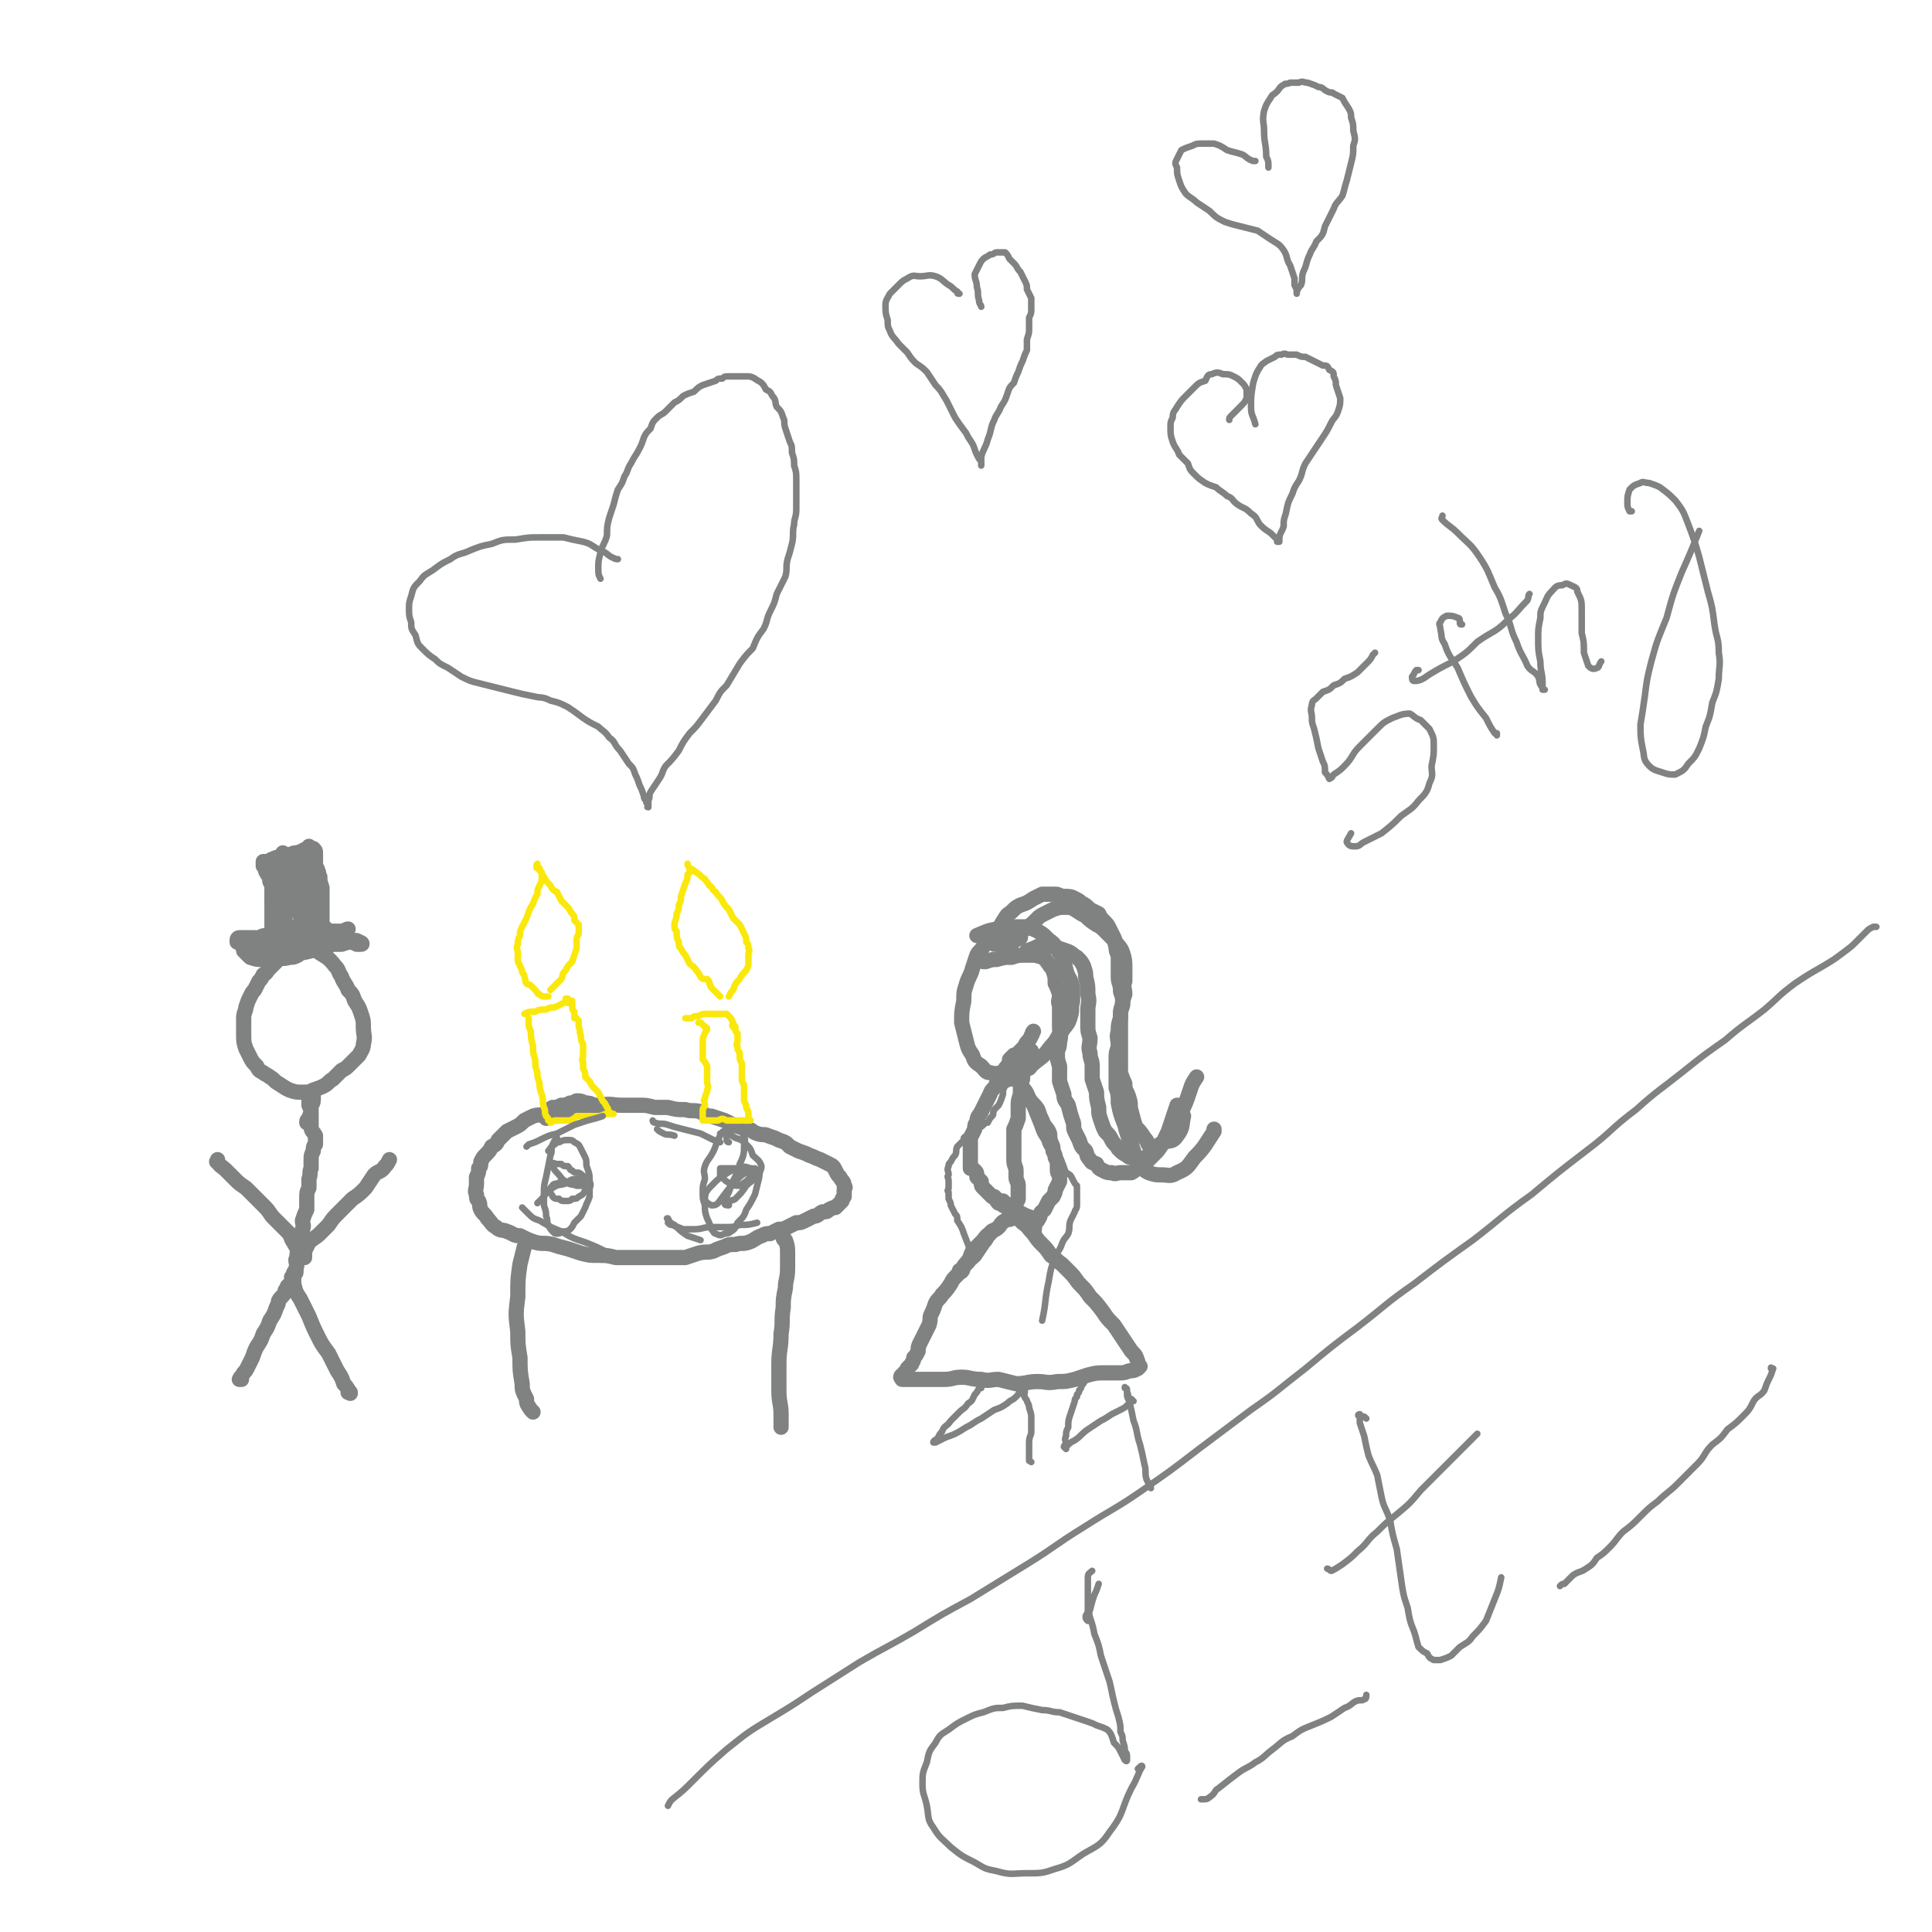 <svg viewBox='0 0 888 888' version='1.1' xmlns='http://www.w3.org/2000/svg' xmlns:xlink='http://www.w3.org/1999/xlink'><g fill='none' stroke='#808282' stroke-width='7' stroke-linecap='round' stroke-linejoin='round'><path d='M138,438c0,0 0,0 0,0 -1,0 -1,1 -1,1 -2,1 -2,1 -4,1 -3,1 -3,0 -5,1 -1,1 -1,1 -2,2 -1,1 -1,1 -2,2 -2,2 -1,2 -3,3 -1,2 -1,2 -2,3 -1,2 -1,2 -2,4 -1,1 -1,1 -2,3 -1,2 -1,2 -2,5 0,2 -1,2 -1,5 0,4 0,4 0,7 0,4 0,4 1,7 1,2 1,2 2,4 1,2 1,2 3,4 1,2 1,2 3,3 1,1 2,1 3,2 2,1 2,2 4,3 3,2 3,2 5,3 3,1 3,1 6,1 3,0 3,0 5,-1 3,-1 3,-1 5,-2 2,-1 2,-2 4,-3 2,-2 2,-2 4,-4 2,-1 2,-1 4,-3 2,-2 2,-2 4,-4 1,-2 2,-3 2,-5 1,-4 0,-4 0,-8 0,-3 0,-3 -1,-6 -1,-3 -1,-3 -3,-6 -1,-3 -1,-3 -3,-5 -1,-3 -2,-3 -3,-6 -2,-3 -1,-3 -3,-5 -3,-4 -4,-4 -7,-6 -4,-3 -4,-3 -8,-5 -3,-1 -3,-1 -7,-1 -3,0 -3,1 -7,2 '/><path d='M141,516c0,0 0,0 0,0 0,-1 0,-1 1,-2 1,-3 1,-3 1,-6 1,-1 1,-2 1,-3 0,-1 0,-1 0,-1 0,-1 -1,0 -1,0 -1,0 -1,0 -1,1 0,1 0,1 0,3 1,2 1,2 1,4 0,3 0,3 0,6 0,2 1,2 2,4 0,2 0,2 0,4 -1,1 -1,1 -1,3 -1,2 -1,2 -1,4 0,2 0,2 0,4 -1,2 0,2 -1,5 0,2 0,2 0,4 -1,2 -1,2 -1,5 0,2 0,2 0,5 -1,2 -1,2 -2,5 0,2 1,2 0,4 0,3 0,3 -1,5 -1,3 -1,3 -1,5 -1,2 0,2 -1,4 0,2 1,2 0,4 0,1 0,1 0,2 -1,0 -1,0 -1,1 -1,1 -1,1 -1,1 0,1 1,1 1,2 0,0 -1,0 -1,1 -1,0 -1,0 -1,1 -1,0 -1,0 -1,1 -1,1 -1,1 -1,2 -1,2 -2,2 -3,4 0,1 0,1 -1,3 -1,3 -1,3 -3,6 -1,3 -1,3 -3,6 -1,3 -1,3 -3,6 -1,2 -1,2 -2,5 -1,2 -1,2 -2,4 -1,2 -1,2 -2,3 -1,2 -1,1 -2,3 0,0 1,0 1,0 0,0 -1,0 -1,0 '/><path d='M136,584c0,0 0,0 0,0 -1,1 -1,1 -1,1 0,2 0,3 0,5 1,4 1,4 3,7 2,4 2,4 4,8 2,5 2,5 4,9 2,4 2,4 5,8 2,4 2,4 4,8 2,3 2,3 3,6 2,2 2,3 3,4 0,1 0,0 0,0 -1,0 -1,0 -1,0 '/><path d='M100,533c0,0 0,0 0,0 0,1 -1,1 0,1 1,2 2,2 4,4 2,2 2,2 4,4 2,2 2,2 5,4 1,1 1,1 3,3 2,2 2,2 5,5 2,2 2,2 4,5 2,2 2,2 4,4 2,2 2,2 4,4 1,2 1,3 2,4 1,2 1,2 2,3 1,0 1,0 1,1 0,1 0,1 0,1 0,1 0,1 1,1 0,1 1,1 1,1 0,-1 0,-2 0,-3 1,-2 1,-2 2,-4 2,-2 3,-2 5,-4 2,-2 2,-2 4,-4 2,-3 2,-3 5,-6 3,-3 3,-3 6,-6 3,-2 3,-2 6,-5 2,-3 2,-3 4,-6 2,-2 3,-1 5,-4 1,-1 1,-1 2,-3 '/><path d='M277,509c0,0 0,0 0,0 0,0 0,0 0,0 -2,-1 -2,-1 -4,-1 -2,-1 -2,-1 -4,-1 -2,-1 -2,-1 -4,-1 -2,1 -2,1 -3,1 -2,1 -2,1 -4,1 -2,1 -2,1 -4,1 -2,1 -2,2 -4,3 -2,1 -2,0 -5,1 -2,1 -2,1 -4,2 -2,2 -2,2 -4,3 -2,1 -2,1 -4,2 -2,2 -2,2 -4,4 -1,2 -1,2 -3,3 -1,2 -1,2 -3,4 -1,1 -1,1 -2,3 0,2 0,2 -1,3 0,2 0,2 -1,4 0,1 0,2 0,3 0,3 -1,3 0,5 0,2 0,2 1,3 1,2 0,2 1,4 1,2 2,2 3,4 2,2 2,3 4,4 2,2 3,1 5,2 3,1 3,2 6,2 4,2 4,2 7,3 4,1 4,0 8,1 3,1 3,1 7,2 3,1 3,1 6,2 4,1 4,1 8,1 4,0 4,0 8,1 4,0 4,0 9,0 4,0 4,0 8,0 4,0 4,0 8,0 3,0 3,0 7,0 3,-1 3,-1 6,-2 4,-1 4,0 7,-1 2,-1 2,-1 5,-2 2,-1 2,-1 5,-1 3,-1 3,0 6,-1 3,-1 3,-2 6,-3 2,-1 2,-1 4,-1 2,-1 2,-1 4,-2 2,0 2,0 4,-1 2,-1 2,-1 4,-2 2,0 2,0 4,-1 2,-1 2,-1 4,-2 2,0 2,-1 4,-2 2,0 2,0 3,-1 2,-1 2,-1 3,-1 1,-1 1,-1 3,-3 0,-1 0,-1 1,-2 0,-1 0,-1 0,-3 0,-1 1,-1 0,-2 0,-2 -1,-2 -2,-4 -1,-1 -1,-1 -2,-3 -1,-2 -1,-2 -3,-3 -2,-1 -2,-1 -4,-2 -3,-1 -2,-1 -5,-2 -2,-1 -2,-1 -5,-2 -2,-1 -2,-1 -4,-2 -2,-2 -2,-2 -5,-3 -2,-1 -2,-1 -5,-2 -2,-1 -2,0 -5,-1 -3,-1 -2,-2 -5,-2 -3,-1 -3,-1 -6,-2 -2,-1 -2,-1 -4,-2 -3,-1 -3,-1 -6,-2 -3,0 -3,-1 -5,-2 -3,-1 -4,0 -7,-1 -4,0 -4,0 -8,-1 -3,0 -3,0 -6,0 -4,-1 -4,-1 -7,-1 -4,0 -4,0 -8,0 -5,0 -5,-1 -10,0 -5,0 -5,0 -10,1 -5,1 -5,2 -10,4 -3,0 -3,0 -5,1 '/><path d='M241,573c0,0 0,0 0,0 -1,4 -1,4 -2,8 -1,7 -1,7 -1,15 -1,8 -1,8 0,16 0,6 0,6 1,12 0,6 0,6 1,12 0,3 0,3 2,7 0,2 0,2 2,5 0,0 0,0 1,1 0,0 0,0 0,0 '/><path d='M360,569c0,0 0,0 0,0 0,1 1,1 1,1 1,3 1,3 1,6 0,4 0,4 0,7 0,5 -1,5 -1,9 -1,5 -1,5 -1,9 -1,6 0,6 -1,12 0,7 -1,7 -1,14 0,6 0,6 0,12 0,6 1,6 1,11 0,3 0,3 0,6 '/><path d='M472,426c0,0 0,0 0,0 -2,0 -2,0 -3,0 -2,0 -1,1 -3,1 -3,1 -3,0 -6,0 -1,1 -1,2 -2,3 -2,1 -2,0 -4,2 -1,1 -1,2 -2,3 -1,2 -2,2 -3,4 -1,3 -1,3 -2,6 -1,4 -2,4 -3,8 -1,3 -1,3 -1,7 -1,5 -1,5 -1,10 1,4 1,4 2,8 1,4 1,4 3,7 1,3 1,3 4,5 2,2 2,3 4,3 3,1 4,0 7,0 4,-1 4,-1 8,-2 3,-2 4,-1 6,-3 4,-3 4,-3 7,-7 3,-3 2,-3 5,-7 2,-3 3,-3 4,-7 1,-3 0,-3 1,-7 0,-3 0,-3 0,-6 -1,-5 -2,-4 -3,-8 -1,-4 -1,-5 -3,-8 -2,-3 -2,-4 -5,-6 -3,-3 -3,-3 -7,-5 -4,-1 -4,-1 -8,-1 -5,0 -5,0 -9,1 -5,1 -4,1 -9,3 '/><path d='M461,496c0,0 0,0 0,0 0,0 0,0 0,1 1,0 2,-1 3,-1 3,-1 3,-1 5,-2 1,-1 1,-2 2,-3 1,-1 1,-1 1,0 0,0 -1,0 -1,1 -1,2 -1,2 -1,4 -1,3 -1,3 -1,7 -1,3 -1,3 -1,6 0,2 0,3 0,5 -1,3 -1,3 -2,5 0,3 0,3 0,5 0,2 0,2 0,5 0,2 0,2 0,4 0,3 1,3 1,5 0,2 0,2 0,3 0,2 1,2 1,4 0,1 0,1 0,2 0,1 0,1 0,2 0,0 0,0 0,1 0,0 0,0 0,1 0,1 -1,1 -1,2 0,0 0,0 0,1 0,1 0,1 0,1 0,1 0,1 0,2 0,0 1,0 1,0 0,1 -1,1 -2,2 0,0 0,0 -1,1 -1,1 -2,0 -3,1 -2,1 -2,2 -3,3 -2,2 -3,1 -4,3 -2,1 -2,2 -4,4 -2,2 -2,2 -4,4 -1,2 -1,3 -2,5 -1,1 -1,1 -2,2 -1,1 0,2 -1,2 0,1 0,0 -1,0 '/><path d='M456,566c0,0 0,0 0,0 -1,1 -1,1 -1,1 -2,2 -1,2 -3,4 -2,3 -2,3 -4,6 -2,2 -3,2 -5,5 -1,2 -1,2 -3,4 -2,2 -2,2 -3,4 -2,3 -2,3 -4,5 -1,2 -2,2 -3,4 -1,3 -1,3 -2,5 -1,2 0,2 -1,5 -1,2 -1,2 -2,4 -1,2 -1,2 -2,4 -1,2 -1,2 -1,4 -1,2 -1,2 -2,3 0,2 -1,2 -1,3 -1,1 -1,1 -2,2 0,1 0,1 -1,2 0,0 0,0 0,0 -1,0 0,0 -1,1 0,0 -1,0 -1,1 0,0 0,0 1,0 0,1 -1,1 0,1 0,0 1,0 2,0 2,0 2,0 5,0 2,0 2,0 5,0 3,0 3,0 7,0 4,0 4,-1 8,-1 4,0 4,1 9,1 4,1 4,0 8,0 4,1 4,1 8,2 5,0 5,-1 10,-1 4,0 4,1 9,0 4,0 4,0 8,-1 3,-1 3,-1 6,-2 4,-1 4,-1 8,-1 3,0 3,0 7,0 3,0 3,-1 5,-1 1,0 1,0 3,-1 0,0 0,-1 1,-1 0,0 -1,1 -1,1 0,-2 0,-2 0,-3 -1,-3 -1,-3 -3,-5 -2,-3 -2,-3 -4,-6 -2,-3 -2,-3 -4,-6 -3,-3 -3,-3 -5,-6 -3,-4 -3,-4 -6,-7 -2,-3 -2,-3 -4,-5 -3,-3 -2,-3 -5,-6 -2,-2 -2,-2 -4,-4 -3,-2 -2,-2 -5,-4 -2,-3 -2,-3 -4,-5 -2,-2 -2,-2 -4,-5 -3,-3 -2,-3 -5,-5 -2,-2 -2,-2 -4,-4 -2,-2 -1,-2 -3,-4 -1,-1 -1,-1 -2,-2 '/><path d='M475,560c0,0 0,0 0,0 0,0 0,0 0,0 -3,-1 -3,-1 -5,-2 -2,-1 -2,-1 -4,-2 -3,-1 -3,-1 -5,-2 -1,-1 -1,-1 -2,-1 -1,-1 -1,-1 -1,-2 -1,-1 -1,-1 -1,-1 0,0 -1,0 -1,0 -1,-1 -1,-1 -2,-2 -1,-1 -1,-1 -2,-2 -1,-1 -1,-1 -1,-3 -1,-1 -1,-1 -2,-2 0,-2 0,-2 -1,-3 -1,-1 -1,-1 -2,-1 0,-1 0,-1 0,-1 0,-2 0,-2 0,-4 0,-3 0,-3 0,-5 0,-2 0,-2 0,-4 1,-2 1,-2 2,-4 0,-2 0,-2 1,-3 0,-3 1,-3 2,-5 1,-2 1,-2 2,-4 1,-2 1,-2 2,-4 1,-3 2,-2 3,-5 2,-2 1,-2 3,-5 1,-2 1,-2 3,-4 2,-2 2,-2 3,-4 2,-2 2,-2 4,-4 1,-3 2,-2 3,-5 1,-1 0,-1 1,-2 '/><path d='M466,485c0,0 0,0 0,0 -1,1 -1,1 -2,2 0,1 0,1 0,2 0,1 0,1 1,2 0,1 0,1 0,1 0,2 0,2 1,3 2,2 2,2 4,5 2,2 2,3 3,5 2,3 2,2 4,5 1,3 1,3 2,5 1,3 2,3 3,5 1,2 0,2 1,5 1,2 1,2 1,4 1,2 1,2 1,3 1,2 1,2 1,3 0,1 0,1 0,2 0,2 0,2 1,3 0,2 0,2 0,3 -1,2 -1,2 -2,4 0,1 0,1 -1,3 -1,1 -1,1 -2,2 -1,2 -1,2 -2,4 -1,1 -2,1 -2,3 -1,2 -1,2 -2,3 -1,2 0,2 -1,4 '/><path d='M469,485c0,0 0,0 0,0 1,0 1,0 2,-1 1,0 1,0 2,-1 0,0 0,0 1,0 0,0 0,0 0,0 0,0 0,0 0,1 0,0 1,0 1,1 0,0 0,0 0,0 -1,1 0,1 0,2 0,0 0,0 0,1 -1,0 -1,0 -1,0 0,1 0,1 0,1 0,1 0,1 -1,2 -1,0 -1,0 -2,0 0,0 0,1 0,1 -1,0 -1,0 -1,0 '/><path d='M469,431c0,0 0,0 0,0 -2,1 -2,1 -4,2 -2,0 -2,0 -4,1 -1,0 -1,0 -2,0 -1,0 -1,0 -1,0 -1,0 -1,0 -1,0 0,-1 0,-1 1,-2 0,-2 0,-3 1,-4 1,-3 1,-3 3,-6 1,-2 2,-2 3,-3 2,-2 2,-2 4,-3 3,-1 3,-1 6,-3 2,-1 2,-1 4,-2 3,0 3,0 6,0 2,0 2,1 4,1 3,0 3,0 5,1 2,1 2,1 3,2 2,1 2,1 4,3 2,1 2,1 4,2 1,2 1,2 3,4 1,1 1,1 2,3 1,2 1,2 2,4 1,2 0,2 1,4 0,2 0,2 1,4 0,2 0,2 0,5 0,2 0,2 0,5 0,3 1,3 1,6 0,2 1,2 1,5 0,3 -1,3 -1,6 0,3 0,3 0,7 0,3 0,3 0,7 0,3 0,3 0,7 0,3 0,3 0,6 1,3 1,3 2,5 0,4 1,3 2,7 1,3 0,3 1,6 1,4 1,4 2,7 2,2 2,2 4,5 2,2 1,3 3,4 3,1 3,-1 6,-2 3,-1 4,0 6,-3 3,-4 2,-5 3,-9 '/><path d='M452,442c0,0 0,0 0,0 1,0 1,0 1,0 3,-1 3,-1 5,-1 4,-1 3,-1 7,-1 3,-1 3,-1 7,-1 2,0 2,0 4,0 2,1 2,0 3,1 2,1 2,2 3,3 1,2 2,2 2,3 1,3 1,3 1,6 1,2 1,2 2,5 0,3 -1,3 0,5 0,3 0,3 0,6 0,2 0,2 0,4 0,3 1,3 0,7 0,3 -1,3 -1,5 0,3 0,3 1,6 0,4 0,4 0,7 1,3 1,3 2,6 0,3 1,3 2,5 1,4 1,4 2,7 1,2 0,3 1,5 1,2 1,2 2,4 1,3 1,3 3,5 1,2 0,2 2,4 1,2 1,1 3,2 1,2 1,2 3,3 2,1 2,1 4,1 2,1 2,0 4,0 3,0 3,0 5,0 2,-1 2,-2 4,-3 2,-2 2,-1 4,-3 2,-2 2,-2 4,-4 3,-4 3,-5 5,-9 2,-6 2,-6 4,-12 '/><path d='M472,437c0,0 0,0 0,0 0,0 0,0 0,0 3,-1 3,-1 5,-2 3,0 4,0 7,0 3,1 3,1 6,2 3,1 3,2 5,3 2,2 2,2 3,4 1,3 1,3 1,5 1,4 1,4 1,8 1,4 0,4 0,7 0,3 0,3 0,7 0,3 0,3 1,6 0,4 -1,4 0,7 0,3 1,3 1,6 0,3 0,3 0,6 1,3 1,3 2,6 0,3 0,3 1,7 0,3 0,3 1,6 1,3 1,3 2,5 2,2 2,2 3,4 1,2 2,2 3,4 2,2 2,2 4,3 1,1 1,1 3,1 2,1 2,2 3,2 2,-1 2,-2 4,-3 2,-2 3,-2 5,-4 2,-2 2,-3 4,-6 3,-4 3,-4 5,-8 3,-6 3,-6 5,-12 1,-3 1,-3 3,-6 '/><path d='M464,436c0,0 0,0 0,0 0,0 0,0 0,0 1,-2 1,-3 3,-5 2,-2 2,-2 4,-4 3,-2 3,-2 5,-4 2,-2 2,-2 4,-3 2,-1 2,-1 4,-2 3,-1 3,-1 6,-1 2,0 2,0 4,1 3,2 3,2 5,3 2,2 2,2 5,4 2,1 2,1 4,3 2,2 2,2 4,4 2,3 3,3 4,6 1,3 1,4 1,7 0,3 0,3 0,6 -1,3 0,3 0,6 -1,3 -1,3 -1,5 -1,3 -1,3 -1,6 -1,3 -1,3 -1,6 -1,3 0,3 0,7 -1,3 -1,3 -1,6 0,3 0,3 0,6 0,3 0,3 0,7 1,3 1,3 1,7 1,5 1,5 3,10 1,4 1,4 3,9 1,3 1,3 2,6 1,2 1,2 3,4 1,2 1,2 3,3 3,1 3,1 6,1 3,0 4,1 7,-1 5,-2 5,-3 8,-7 5,-5 5,-6 9,-12 0,0 0,0 0,-1 '/><path d='M146,433c0,0 0,0 0,0 1,-2 1,-2 2,-3 1,-1 1,-1 1,-2 0,-1 0,-1 0,-1 0,0 0,0 -1,1 -1,0 -1,0 -2,0 -2,-1 -2,-1 -3,-2 -2,0 -2,0 -4,0 -1,0 -1,0 -3,0 -2,0 -2,1 -4,1 -1,1 -2,1 -3,1 -2,1 -2,1 -3,2 -1,1 -1,1 -1,1 -1,1 -1,1 -1,2 -1,0 -1,0 -1,0 0,0 0,0 1,1 1,0 1,0 2,1 3,0 3,0 6,0 3,0 4,0 7,0 3,0 3,-1 6,-1 3,-1 3,-1 5,-2 3,0 3,-1 5,-2 2,-1 2,-1 4,-2 0,-1 1,-1 1,-1 0,0 -1,0 -2,1 -2,0 -2,0 -4,0 -3,0 -3,0 -5,0 -3,0 -3,0 -6,0 -2,0 -2,0 -5,0 -2,0 -2,-1 -5,0 -2,0 -2,0 -5,1 -2,1 -2,0 -5,1 -2,0 -2,0 -4,1 -2,1 -2,1 -5,2 -1,1 -1,1 -2,1 0,0 0,0 0,1 0,0 -1,0 0,1 0,1 0,1 0,1 2,2 2,2 3,3 3,1 3,1 6,1 3,0 3,-1 7,-1 4,-1 4,-1 7,-2 4,0 4,0 8,-1 4,-1 4,-2 8,-3 3,0 3,0 6,0 3,-1 3,-1 5,-1 1,-1 2,-1 3,0 1,0 2,1 1,1 0,0 -1,0 -2,0 -2,-1 -2,-1 -3,-2 -5,0 -5,1 -9,0 -4,-1 -4,-2 -8,-2 -4,-1 -4,0 -8,0 -3,0 -3,-1 -7,0 -3,0 -3,1 -6,1 -3,1 -3,0 -6,0 -2,0 -2,0 -5,0 -1,0 -1,0 -2,0 -1,0 -1,1 -1,1 0,1 0,1 0,1 1,0 1,1 2,1 2,1 2,1 5,1 3,1 3,1 7,1 4,1 4,1 8,1 3,1 3,0 7,0 2,0 2,0 5,0 2,-1 2,-2 5,-3 1,0 2,1 3,0 1,0 1,0 1,0 0,0 -1,1 -1,1 -2,0 -2,0 -3,0 -2,0 -2,0 -4,0 -2,0 -2,0 -3,-1 -2,0 -2,-1 -3,-1 -2,-1 -1,-1 -3,-1 -1,-1 -1,-1 -2,-1 -2,-1 -2,-1 -3,-2 -1,0 -1,0 -3,1 -1,0 -1,1 -2,1 -1,0 -1,0 -1,0 -1,-1 -1,0 -1,0 0,0 0,0 1,0 0,-1 0,-1 0,-2 1,-1 1,-1 1,-1 0,0 0,0 0,0 0,0 0,-1 0,-2 0,-1 0,-1 0,-2 0,-2 0,-2 0,-4 0,-1 0,-1 0,-2 0,-2 0,-2 0,-4 0,-2 1,-2 1,-4 1,-3 0,-3 1,-6 1,-2 1,-2 1,-4 1,-2 1,-2 1,-5 1,-1 1,-1 1,-2 0,-1 0,-1 0,-1 0,0 0,1 0,1 0,0 1,0 1,0 1,0 1,0 2,0 1,0 1,0 2,0 0,0 0,-1 1,-1 0,0 0,0 0,0 2,0 2,0 3,0 0,0 0,0 1,0 1,-1 1,-1 2,-1 0,0 0,1 0,1 0,0 0,0 0,1 0,1 0,1 0,1 0,1 -1,1 0,3 0,1 0,1 1,2 0,0 -1,0 -1,1 0,0 0,0 0,1 0,2 0,2 0,4 0,2 1,2 1,4 0,2 1,2 1,3 0,2 -1,2 -1,4 0,1 0,1 0,3 0,1 -1,1 -1,3 0,1 0,1 0,2 0,1 1,1 1,2 0,1 0,1 0,2 0,1 1,0 1,1 0,0 0,0 0,1 0,1 0,1 0,1 0,0 0,0 0,1 '/><path d='M150,427c0,0 0,0 0,0 -1,-1 -1,-1 -2,-2 0,-2 0,-2 0,-4 0,-3 0,-3 0,-5 0,-3 0,-3 0,-5 0,-2 0,-2 0,-3 -1,-3 -1,-3 -1,-5 -1,-1 0,-1 -1,-3 0,-1 -1,-1 -1,-3 0,-1 0,-1 0,-3 0,-1 0,-1 0,-2 0,-1 0,-1 -1,-2 0,0 -1,1 -1,1 -1,0 -1,-1 -1,-2 0,0 0,0 0,0 0,0 0,1 -1,1 -2,1 -2,1 -4,2 -2,0 -2,0 -4,1 -2,0 -2,0 -4,1 -2,0 -2,0 -4,1 -1,0 0,1 -1,1 -1,0 -2,0 -3,0 0,0 0,1 0,1 0,0 0,0 0,1 1,0 0,0 1,1 0,2 0,1 1,3 1,1 1,1 1,3 1,2 1,2 1,4 0,3 0,3 0,5 1,2 1,2 2,5 0,2 1,2 2,4 1,2 1,2 1,4 1,3 1,3 1,5 1,2 1,2 1,4 0,1 -1,1 0,2 0,0 1,0 1,-1 0,-1 0,-1 0,-2 -1,-3 -1,-3 -1,-6 -1,-4 -1,-4 -1,-8 0,-4 0,-4 0,-8 0,-4 0,-4 0,-8 0,-3 0,-3 1,-5 1,-2 0,-3 1,-4 1,-1 2,0 2,-1 1,0 1,-1 1,-1 0,0 1,0 1,0 0,1 -1,1 -1,2 1,5 2,5 2,10 1,5 0,5 1,11 0,4 1,4 2,8 0,2 -1,2 0,5 0,2 1,3 1,4 0,0 -1,-2 -1,-4 -1,-1 -1,-1 -1,-3 -1,-3 -1,-3 -2,-6 -1,-4 -2,-4 -2,-8 -1,-1 0,-2 0,-3 -1,-2 -2,-2 -2,-4 1,0 1,0 2,0 0,0 0,0 0,1 2,1 2,1 3,3 2,2 1,3 3,5 2,4 2,3 4,7 1,2 1,2 2,4 1,1 1,2 1,2 1,0 0,-1 0,-1 0,-1 -1,-1 -1,-1 -1,-4 -1,-4 -2,-8 -1,-5 -1,-5 -2,-10 -1,-2 -1,-3 -2,-5 -1,0 0,0 0,1 -1,0 0,0 0,1 '/></g>
<g fill='none' stroke='#FAE80B' stroke-width='3' stroke-linecap='round' stroke-linejoin='round'><path d='M321,470c0,0 0,0 0,0 0,0 0,0 1,0 1,1 1,1 2,2 0,0 1,0 1,1 0,1 -1,1 -1,2 -1,2 -1,2 -1,4 0,3 0,3 0,6 0,1 0,1 0,2 1,1 1,1 2,3 0,2 0,2 0,3 0,2 0,2 0,4 0,2 1,2 0,4 0,2 -1,2 -1,4 -1,1 0,1 0,3 0,1 -1,1 -1,2 0,0 0,0 0,1 0,1 0,1 0,1 0,1 0,1 0,2 0,0 0,1 0,1 0,0 0,0 1,0 1,0 1,0 2,0 2,0 2,0 4,0 2,-1 2,-1 4,0 1,0 1,0 2,0 2,0 2,0 3,0 2,0 2,0 3,0 1,0 1,0 2,0 1,0 1,0 1,0 0,0 -1,0 -1,-1 0,0 0,-1 0,-2 0,-1 0,-1 -1,-3 0,-1 0,-1 -1,-3 0,-2 0,-2 0,-3 0,-2 0,-2 0,-4 0,-1 -1,-1 -1,-3 0,-2 0,-2 0,-3 0,-2 0,-2 0,-4 0,-1 -1,-1 -1,-3 0,-1 0,-1 0,-2 -1,-2 -1,-1 -1,-3 -1,-1 0,-1 0,-3 0,-1 0,-1 0,-3 -1,-1 -1,-1 -1,-2 -1,0 0,-1 0,-1 0,-1 -1,0 -1,0 -1,-1 0,-1 0,-2 -1,-2 -1,-2 -2,-3 0,0 0,0 -1,-1 -1,0 -1,0 -1,0 -1,0 -1,0 -2,0 -1,0 -1,0 -2,0 -2,0 -2,0 -4,0 -2,0 -2,0 -4,1 -2,0 -2,0 -3,1 -1,0 -1,0 -3,0 '/><path d='M243,468c0,0 0,0 0,0 0,1 0,1 0,2 0,2 0,2 1,4 0,3 0,3 1,7 0,3 0,3 1,6 0,3 0,3 1,6 0,2 0,2 1,5 0,2 0,2 1,5 1,3 0,3 1,6 1,2 0,2 1,4 1,1 1,1 1,2 1,0 1,0 1,1 0,0 0,0 0,0 1,0 1,-1 2,-1 1,0 1,0 2,0 2,0 2,0 5,0 2,-1 2,-1 3,-2 3,0 3,0 6,0 2,0 2,0 4,0 2,0 2,-1 4,-1 1,0 1,0 2,0 1,0 1,0 1,0 0,0 -1,0 -2,-1 -1,0 0,-1 -1,-2 -1,-2 -1,-2 -2,-3 -1,-2 -1,-2 -2,-4 -1,-1 -1,-1 -2,-2 -1,-1 -1,-1 -2,-3 -1,-1 -1,-1 -2,-2 0,-2 0,-2 -1,-4 0,-1 0,-1 0,-3 -1,-1 0,-1 0,-3 0,-2 0,-2 0,-5 -1,-2 -1,-2 -1,-4 -1,-2 0,-2 -1,-4 0,-1 0,-1 0,-2 0,-1 0,-1 -1,-2 0,0 -1,0 -1,0 0,0 0,-1 0,-1 0,-1 0,-1 0,-2 -1,-1 -1,-1 -1,-2 0,-1 0,-1 0,-2 0,-1 0,-1 0,-1 -1,0 -1,1 -2,1 0,-1 0,-1 0,-2 0,0 0,0 -1,0 0,0 0,0 0,1 0,0 0,0 -1,1 -2,1 -2,1 -4,2 -2,0 -2,0 -4,1 -3,0 -3,0 -5,1 -3,0 -3,0 -5,1 '/><path d='M252,458c0,0 0,0 0,0 -1,0 -1,0 -2,0 -1,0 -1,0 -2,-1 -1,0 -1,-1 -2,-2 -1,-1 -1,-1 -2,-2 -1,-1 -1,0 -2,-1 -1,-1 0,-1 -1,-3 0,-1 0,-1 -1,-2 0,-1 0,-1 -1,-3 0,-1 -1,-1 -1,-3 0,-1 0,-2 0,-3 0,-2 -1,-2 0,-4 0,-2 0,-2 1,-4 0,-2 0,-2 1,-4 1,-2 1,-2 2,-4 1,-3 1,-3 2,-5 2,-3 1,-3 3,-6 0,-2 0,-2 1,-4 1,-2 1,-2 1,-4 0,-1 0,-1 0,-2 -1,-1 -1,-1 -1,-2 -1,0 -1,0 -1,0 0,0 0,0 0,0 -1,0 0,-1 0,-2 0,0 -1,1 0,1 0,1 0,1 1,2 1,1 1,2 2,3 1,2 1,2 3,4 1,2 1,2 3,3 1,2 1,2 2,4 1,1 1,1 3,3 1,1 1,2 2,3 1,1 1,1 1,3 1,1 1,1 2,2 0,2 0,2 0,4 0,1 -1,1 -1,3 0,2 0,2 0,4 -1,3 -1,3 -2,6 -2,2 -2,2 -3,4 -2,2 -1,2 -2,4 -2,2 -2,2 -3,3 -1,1 -1,1 -2,2 '/><path d='M331,458c0,0 0,0 0,0 -1,-1 -1,-1 -2,-2 -1,-1 -1,-1 -2,-2 -1,-1 0,-1 -1,-2 0,-1 0,-1 -1,-2 0,0 0,0 -1,0 0,0 0,0 0,0 -1,0 -1,0 -2,-1 -1,-2 -1,-2 -2,-3 -1,-2 -2,-2 -3,-3 -1,-2 -1,-2 -2,-4 -1,-1 -1,-1 -2,-3 -1,-1 -1,-1 -1,-3 -1,-2 -1,-2 -1,-5 -1,-1 -1,-1 -1,-3 0,-2 1,-2 1,-5 1,-2 1,-2 1,-4 1,-2 1,-2 1,-4 1,-3 1,-3 2,-6 1,-2 1,-2 1,-4 1,-1 1,-1 2,-2 0,0 -1,0 -1,0 0,-1 0,-1 0,-1 -1,-1 -1,-2 -1,-2 0,1 1,2 1,2 2,1 2,1 3,2 2,1 2,2 4,3 1,2 1,1 2,3 2,1 1,2 3,3 1,2 2,2 3,4 1,2 1,2 3,4 1,2 1,2 2,4 2,2 2,2 3,3 1,2 1,2 2,4 1,2 1,2 1,4 1,1 1,1 1,3 1,1 0,1 0,3 0,1 0,1 0,3 0,2 0,2 -1,4 -2,2 -2,2 -3,4 -2,2 -2,2 -3,5 -1,1 -1,1 -2,3 '/></g>
<g fill='none' stroke='#808282' stroke-width='3' stroke-linecap='round' stroke-linejoin='round'><path d='M256,523c0,0 0,0 0,0 -1,1 -1,1 -2,3 -1,3 0,3 -1,5 -1,5 -1,5 -2,10 -1,4 -1,4 -1,8 0,2 0,2 0,5 1,3 1,3 1,5 1,2 0,2 1,4 1,2 1,2 2,3 1,1 1,1 2,1 1,0 1,0 3,-1 1,0 2,0 3,-1 1,-1 1,-1 2,-3 2,-2 2,-2 3,-3 1,-2 1,-2 2,-4 1,-3 1,-2 2,-5 0,-1 0,-1 0,-3 0,-2 1,-2 0,-4 0,-3 0,-3 -1,-6 -1,-2 0,-3 -1,-5 -1,-2 -1,-2 -2,-4 -1,-2 -1,-2 -3,-3 -1,-1 -1,-1 -3,-1 -2,0 -2,0 -4,1 -1,0 -1,0 -2,1 -2,1 -2,2 -3,3 '/><path d='M335,525c0,0 0,0 0,0 0,0 -1,0 -1,-1 0,-1 0,-1 0,-2 -1,-1 -1,-1 -1,-2 -1,0 -1,0 -1,1 -1,0 -1,0 -1,0 0,1 0,1 -1,3 -1,2 -1,3 -2,5 -2,4 -3,4 -4,7 -1,3 0,3 0,6 -1,3 -1,3 -1,6 0,3 0,3 1,6 0,3 0,3 1,6 1,2 1,2 2,5 1,1 1,2 2,2 2,1 2,1 4,0 1,0 2,0 3,-1 2,-1 2,-2 3,-4 3,-3 3,-3 4,-6 2,-3 2,-3 4,-7 1,-4 1,-4 2,-8 0,-3 1,-3 1,-5 -1,-3 -2,-3 -4,-5 -1,-3 -1,-3 -3,-5 -2,-2 -2,-2 -5,-3 -2,-1 -2,-2 -4,-2 -2,-1 -2,0 -3,0 '/><path d='M270,541c0,0 0,0 0,0 -1,0 -1,0 -1,0 -2,-1 -1,-1 -3,-2 -2,0 -2,0 -3,-1 -1,0 -1,-1 -2,-2 -2,0 -2,0 -3,-1 -1,0 -1,0 -2,0 -1,0 -2,-1 -2,0 -1,0 0,0 0,1 0,0 0,0 0,0 1,2 1,2 2,3 2,2 2,3 4,4 2,2 3,1 5,2 1,0 1,0 3,0 0,-1 1,-1 1,-1 0,0 0,-1 0,-1 -1,0 -1,1 -3,1 -2,0 -2,-1 -5,-1 -3,0 -3,0 -5,1 -2,0 -2,1 -3,2 0,1 0,1 0,2 0,1 1,1 1,2 1,1 1,1 3,1 1,1 1,1 3,1 2,0 2,0 3,-1 2,0 2,0 3,-1 2,-1 2,-1 3,-3 1,-1 1,-1 1,-2 0,-1 -1,-1 -2,-2 -2,-1 -2,-1 -4,-1 -2,0 -2,1 -4,2 -3,1 -3,0 -6,2 -3,1 -2,2 -5,5 -1,1 -1,1 -2,2 '/><path d='M343,537c0,0 0,0 0,0 -1,0 -1,0 -3,0 -2,0 -2,0 -5,0 -1,0 -1,0 -3,0 -1,0 -1,0 -1,0 0,0 0,0 0,1 0,1 0,1 0,2 2,2 2,3 5,4 1,1 2,1 4,1 3,-2 3,-2 5,-4 2,-1 2,-2 2,-3 1,0 0,-1 0,-1 0,0 0,1 -1,1 -1,0 -1,0 -3,1 -2,1 -2,1 -4,3 -3,3 -3,3 -4,6 -1,2 -2,3 -2,5 0,1 1,1 2,1 0,0 0,-1 0,-1 1,-2 2,-1 3,-2 3,-3 3,-3 5,-6 2,-2 3,-2 4,-4 1,-1 1,-2 1,-3 -1,-1 -2,-1 -3,-1 -3,-1 -3,-1 -5,0 -4,1 -4,1 -7,3 -3,2 -3,2 -5,4 -3,3 -4,4 -4,7 0,1 1,2 3,3 1,0 2,0 3,-1 3,-4 3,-4 6,-8 2,-5 3,-5 4,-10 2,-4 2,-5 2,-9 1,-3 0,-3 -1,-6 0,-1 0,-1 0,-2 '/><path d='M302,519c0,0 0,0 0,0 1,1 1,1 3,2 2,1 2,0 5,1 '/><path d='M307,560c0,0 0,0 0,0 0,0 -1,0 0,0 1,2 1,2 3,3 3,3 3,3 6,5 3,1 3,1 6,2 '/><path d='M300,515c0,0 0,0 0,0 0,0 0,1 1,1 3,1 3,0 6,1 3,1 3,1 7,2 4,1 4,1 8,2 2,1 2,1 4,2 2,1 2,1 5,2 '/><path d='M242,527c0,0 0,0 0,0 1,-1 1,-1 1,-1 3,-1 3,-1 5,-2 4,-2 4,-2 8,-3 4,-2 4,-2 8,-4 3,-1 3,-1 6,-2 4,-1 4,-1 7,-2 '/><path d='M240,555c0,0 0,0 0,0 1,1 1,1 2,2 3,3 3,3 6,4 5,3 5,3 10,5 5,3 5,3 11,5 5,2 5,2 9,4 '/><path d='M307,562c0,0 0,0 0,0 1,1 1,1 2,1 2,1 3,1 5,2 3,0 3,0 5,0 4,0 4,-1 8,-1 3,0 3,0 6,0 4,0 4,0 7,-1 4,0 4,0 8,-1 '/><path d='M463,497c0,0 0,0 0,0 0,1 -1,1 -1,2 -1,2 -1,2 -1,4 -1,3 -1,3 -2,5 -1,1 -1,1 -2,2 -1,2 0,2 -1,3 -1,1 -1,1 -2,3 -1,0 -1,0 -2,1 -1,1 -1,1 -2,1 -1,1 -1,1 -1,1 -1,1 -1,0 -1,1 -1,0 -1,0 -2,1 0,0 -1,0 -1,1 -1,0 -1,0 -2,1 0,1 0,1 -1,2 -1,1 -1,1 -2,2 -1,2 0,2 -1,4 -1,1 -1,1 -2,3 -1,1 -1,1 -1,2 -1,2 0,2 0,4 -1,1 0,1 0,3 0,1 0,1 0,3 0,1 -1,1 0,2 0,2 0,2 0,3 1,2 1,2 1,3 1,2 1,2 2,4 1,1 1,1 1,3 2,3 2,3 3,6 2,5 2,5 4,11 '/><path d='M471,498c0,0 0,0 0,0 -1,2 -1,2 -1,4 1,3 1,3 3,6 2,5 2,5 4,10 1,3 1,3 3,6 1,3 1,3 3,5 2,3 3,3 5,5 1,2 1,3 2,5 2,1 2,1 3,3 1,2 1,2 2,3 0,2 0,3 0,5 0,2 0,2 0,4 0,2 -1,2 -1,3 -1,2 -1,2 -2,4 -1,3 0,3 -1,6 -1,2 -2,2 -3,5 -1,3 -2,3 -3,6 -2,5 -2,5 -3,11 -2,9 -1,9 -3,18 '/><path d='M284,257c0,0 0,0 0,0 -1,0 -1,0 -3,-1 -2,-1 -2,-2 -5,-3 -4,-2 -4,-3 -8,-4 -5,-1 -5,-1 -9,-2 -5,0 -5,0 -11,0 -5,0 -5,0 -11,1 -6,0 -6,0 -11,2 -5,1 -5,1 -10,3 -4,2 -5,1 -9,4 -4,2 -4,2 -8,5 -3,2 -4,2 -6,5 -3,3 -3,3 -4,7 -1,3 -1,3 -1,6 0,3 0,3 1,6 0,3 0,3 2,6 1,4 1,4 3,6 3,3 3,3 6,5 2,2 2,2 6,4 3,2 3,2 6,4 4,2 4,2 8,3 4,1 4,1 8,2 4,1 4,1 8,2 4,1 4,1 9,2 4,1 4,0 8,2 4,1 4,1 8,3 3,2 3,2 7,5 3,2 3,2 7,4 2,2 3,2 5,5 3,2 2,3 5,6 2,3 2,3 4,6 2,2 2,2 3,5 1,2 1,2 2,5 1,2 1,2 2,5 0,1 0,1 1,2 0,1 0,1 1,2 0,1 -1,1 0,1 0,-1 0,-2 0,-3 1,-2 0,-2 1,-4 2,-3 2,-3 4,-6 2,-3 1,-3 3,-6 3,-3 3,-3 6,-7 2,-4 2,-4 5,-8 3,-3 3,-3 6,-7 3,-4 3,-4 6,-8 2,-4 2,-4 5,-7 3,-5 3,-5 6,-10 3,-4 3,-4 6,-7 2,-5 2,-5 5,-9 2,-4 1,-4 3,-8 2,-4 2,-4 3,-8 2,-4 2,-4 4,-8 1,-4 0,-4 1,-8 1,-3 1,-3 2,-7 1,-4 0,-5 1,-9 0,-3 1,-3 1,-7 0,-3 0,-3 0,-7 0,-3 0,-3 0,-6 0,-4 0,-4 -1,-7 0,-3 0,-3 -1,-6 0,-3 0,-3 -1,-5 -1,-3 -1,-3 -2,-6 -1,-3 0,-3 -1,-5 -1,-3 -1,-3 -3,-5 -1,-2 0,-3 -2,-5 -1,-2 -1,-2 -3,-3 -1,-2 -1,-2 -2,-3 -1,-1 -2,-1 -3,-2 -2,-1 -2,-1 -4,-1 -2,0 -2,0 -4,0 -2,0 -2,0 -4,0 -2,0 -2,0 -3,1 -2,0 -2,0 -3,1 -3,1 -3,1 -6,2 -2,1 -2,1 -4,3 -3,1 -3,1 -5,2 -2,2 -2,2 -4,3 -2,2 -2,2 -4,4 -2,2 -2,1 -4,3 -2,2 -2,2 -3,5 -2,2 -2,2 -3,4 -1,3 -1,3 -2,5 -2,4 -2,3 -4,7 -2,3 -1,3 -3,6 -1,3 -1,3 -3,6 -1,3 -1,3 -2,7 -1,3 -1,3 -2,6 -1,4 -1,4 -1,8 -1,4 -2,4 -3,8 -1,4 -1,4 -1,7 0,3 0,3 1,5 '/><path d='M441,135c0,0 0,0 0,0 -1,0 -1,0 -1,-1 -2,-1 -2,-2 -4,-3 -3,-2 -3,-3 -6,-4 -3,-1 -4,0 -7,0 -3,0 -3,-1 -6,1 -2,1 -2,1 -4,3 -2,2 -2,2 -4,4 -1,2 -2,3 -2,5 0,4 0,4 1,7 0,3 0,3 1,5 1,3 2,3 4,6 2,2 2,2 4,4 2,3 2,3 4,5 3,2 3,2 5,4 2,3 2,3 4,6 3,3 3,4 5,7 2,4 2,4 4,8 2,3 2,3 5,7 1,2 1,2 3,5 1,2 1,3 2,5 1,2 1,2 2,3 0,1 0,2 0,2 0,-1 0,-2 0,-4 1,-4 2,-4 3,-8 2,-5 1,-5 3,-9 1,-3 2,-3 3,-6 2,-3 2,-3 3,-6 1,-3 1,-3 3,-5 1,-3 1,-3 2,-5 1,-3 1,-3 2,-5 1,-3 1,-3 2,-5 0,-3 0,-3 0,-5 1,-3 1,-3 1,-5 0,-2 0,-2 0,-5 1,-2 1,-2 1,-4 0,-3 0,-3 0,-5 -1,-2 -1,-2 -2,-4 0,-2 0,-2 -1,-4 -1,-2 -1,-2 -2,-4 -2,-2 -1,-2 -3,-4 -1,-1 -1,-1 -2,-2 -1,-2 -1,-2 -2,-3 -2,0 -2,0 -4,0 -1,0 -1,1 -3,1 -1,1 -2,1 -3,2 -1,1 -1,1 -2,3 -1,2 -1,2 -2,4 0,3 1,3 1,6 1,3 0,3 1,6 0,2 1,2 1,3 '/><path d='M565,193c0,0 0,0 0,0 0,-1 0,-1 1,-2 2,-2 2,-2 4,-4 2,-2 2,-2 3,-4 0,-2 0,-3 0,-4 -1,-2 -1,-2 -2,-3 -2,-2 -2,-2 -4,-3 -2,-1 -2,-1 -5,-1 -2,-1 -3,-1 -5,0 -2,0 -2,1 -3,3 -3,1 -3,1 -5,3 -2,2 -2,2 -4,4 -2,2 -2,2 -4,5 -1,2 -2,2 -2,5 -1,2 -1,2 -1,4 0,4 0,4 1,7 1,3 2,3 3,6 2,2 2,2 4,4 1,3 1,3 3,5 2,2 2,2 5,4 2,1 2,1 5,2 2,2 3,2 5,4 3,1 2,2 5,4 3,2 3,1 6,4 3,2 2,2 4,5 2,2 2,2 5,4 1,1 1,1 2,2 1,0 1,1 1,2 1,0 1,0 1,0 0,0 0,0 0,-1 0,-3 1,-3 2,-6 0,-3 0,-3 1,-6 1,-5 1,-5 3,-9 1,-3 1,-3 3,-6 2,-4 1,-4 3,-8 2,-3 2,-3 4,-6 2,-3 2,-3 4,-6 2,-3 2,-3 4,-7 1,-2 2,-2 3,-5 1,-3 1,-3 1,-6 -1,-3 -1,-3 -2,-6 0,-2 0,-2 -1,-4 0,-2 0,-2 -2,-3 -1,-2 -1,-2 -3,-2 -2,-1 -2,-1 -4,-2 -2,-1 -2,-1 -4,-2 -2,0 -2,0 -4,-1 -2,0 -2,0 -4,0 -1,0 -1,-1 -3,0 -2,0 -2,0 -3,1 -2,1 -2,1 -4,2 -1,1 -2,1 -3,3 -2,3 -2,4 -3,7 -1,6 -1,6 -1,11 0,4 1,4 2,8 '/><path d='M577,74c0,0 0,0 0,0 -1,0 -1,0 -1,0 -3,-1 -3,-2 -5,-3 -3,-1 -4,-1 -7,-2 -3,-2 -3,-2 -6,-3 -3,0 -3,0 -5,0 -3,0 -3,0 -5,1 -3,1 -3,1 -5,2 -1,2 -1,2 -2,4 -1,2 -1,2 0,4 0,3 0,3 1,6 1,3 1,3 3,6 2,2 3,2 5,4 3,2 3,2 6,4 3,3 3,3 7,5 3,1 3,1 7,2 4,1 4,1 8,2 3,2 3,2 6,4 3,2 4,2 6,5 2,3 1,4 3,7 1,3 1,3 2,6 0,2 0,2 0,3 1,2 1,2 1,3 0,0 0,1 0,1 0,0 0,-1 0,-1 1,-2 1,-2 2,-3 1,-3 0,-3 1,-6 2,-4 1,-4 3,-8 1,-3 2,-3 3,-6 3,-3 3,-3 4,-7 2,-4 2,-4 4,-8 1,-3 2,-3 4,-6 1,-3 1,-4 2,-7 1,-4 1,-4 2,-8 1,-4 1,-4 1,-8 1,-3 1,-3 0,-7 0,-3 0,-3 -1,-6 0,-2 0,-2 -1,-4 -2,-3 -2,-3 -3,-5 -2,-1 -2,-1 -4,-2 -1,-1 -1,0 -3,-1 -2,-1 -2,-2 -4,-2 -2,-1 -2,-1 -5,-2 -2,0 -2,-1 -4,0 -2,0 -2,0 -4,0 -2,1 -2,0 -3,1 -2,1 -2,2 -3,3 -2,2 -2,1 -3,3 -2,3 -2,3 -3,6 -1,5 0,5 0,9 0,6 1,6 1,12 1,2 1,2 1,5 '/><path d='M500,740c0,0 0,0 0,0 0,2 -1,2 -1,3 0,1 0,1 1,2 0,0 0,0 0,0 1,-2 0,-3 1,-5 1,-4 1,-4 2,-7 1,-2 1,-2 2,-5 '/><path d='M451,638c0,0 0,0 0,0 -1,0 -1,0 -1,0 -1,2 -1,2 -2,3 -1,2 -1,3 -3,4 -2,3 -2,2 -4,4 -2,2 -2,2 -4,4 -2,3 -3,2 -4,5 -1,1 -1,1 -2,3 -1,1 -2,1 -2,2 0,0 0,0 1,0 0,0 0,0 0,0 2,-1 2,-1 4,-2 2,-1 3,-1 5,-2 4,-2 3,-2 7,-4 3,-2 3,-2 5,-3 3,-2 3,-2 6,-4 3,-1 3,-1 6,-3 2,-2 2,-1 4,-3 2,-2 1,-2 3,-4 0,0 1,-1 1,-1 0,0 0,1 0,2 0,0 0,0 0,1 0,1 -1,1 0,2 0,1 1,1 1,2 1,2 1,2 1,3 1,3 1,3 1,5 0,3 0,3 0,6 0,2 -1,2 -1,5 0,2 0,2 0,4 0,2 0,2 0,4 0,1 0,0 1,1 '/><path d='M501,632c0,0 0,0 0,0 -1,1 -1,1 -2,2 -1,2 -1,2 -2,3 0,1 0,1 -1,2 0,1 0,1 -1,2 0,0 0,1 0,1 -1,1 -1,1 -1,2 -1,3 -1,3 -2,6 -1,3 -1,3 -1,6 -1,2 -1,2 -1,4 -1,2 0,2 0,4 -1,0 -1,1 -1,1 0,0 1,1 1,1 0,-1 0,-1 0,-1 2,-2 2,-2 4,-3 3,-2 3,-3 6,-5 3,-2 3,-2 6,-4 2,-1 2,-1 5,-3 2,-1 2,-1 4,-2 2,-1 2,-1 4,-3 0,-1 0,-2 1,-2 0,0 1,1 1,1 -1,-1 -2,-1 -2,-1 -1,-1 0,-2 -1,-3 0,0 0,0 0,-1 0,-1 -1,-1 -1,-1 0,0 0,-1 0,0 1,0 1,0 1,2 0,2 0,2 1,4 1,4 1,4 2,9 2,5 1,5 3,11 1,4 1,4 2,9 1,3 0,4 1,7 1,2 1,2 2,4 '/><path d='M502,722c0,0 0,0 0,0 -1,1 -2,1 -2,3 0,2 0,2 0,5 0,4 0,5 0,9 1,6 2,6 3,12 2,5 2,5 3,10 2,6 2,6 4,12 1,4 1,5 2,9 1,4 1,4 2,7 1,4 1,4 1,7 1,2 1,2 1,4 1,3 1,3 1,5 1,1 1,1 1,3 0,1 0,1 0,1 0,1 -1,0 -1,0 -1,-2 -1,-2 -2,-4 -1,-2 -1,-2 -3,-4 -1,-3 -1,-4 -3,-6 -2,-1 -2,-1 -5,-2 -2,-1 -2,-1 -5,-2 -3,-1 -3,-1 -6,-2 -3,-1 -3,-1 -6,-2 -4,0 -4,-1 -8,-1 -5,-1 -5,-1 -9,-2 -5,0 -5,0 -9,1 -4,0 -4,0 -9,2 -4,1 -4,1 -8,3 -4,2 -4,2 -8,5 -3,2 -4,2 -6,6 -3,4 -3,4 -4,9 -2,5 -2,5 -2,10 0,5 1,5 2,10 1,5 0,6 3,10 3,5 4,5 8,9 5,4 5,4 11,7 5,3 5,3 10,4 7,2 7,1 14,1 7,0 7,0 13,-2 7,-2 7,-3 13,-7 7,-4 8,-4 12,-10 7,-9 5,-10 10,-20 3,-5 3,-7 5,-10 0,-1 -1,0 -2,1 '/><path d='M552,827c0,0 0,0 0,0 0,0 0,0 1,0 1,0 2,0 3,-1 3,-2 2,-3 4,-4 5,-4 5,-4 9,-7 4,-3 4,-2 8,-5 4,-2 4,-3 8,-6 4,-3 4,-4 9,-6 4,-3 4,-3 9,-5 5,-2 5,-2 9,-4 3,-2 3,-2 6,-4 3,-1 3,-2 5,-3 2,-1 3,0 4,-1 1,0 1,-1 1,-2 '/><path d='M628,652c0,0 0,0 0,0 -1,-1 -1,-1 -2,-1 -1,0 -1,-1 -1,-1 -1,0 -1,1 0,1 0,2 0,2 0,3 1,3 1,3 2,6 1,5 1,5 2,9 2,5 2,4 4,9 1,5 1,5 2,10 1,5 2,5 4,11 1,6 1,6 3,13 1,7 1,7 2,14 1,7 1,7 3,13 1,6 1,6 3,11 1,3 1,4 2,7 2,2 2,2 4,3 1,2 1,2 3,3 2,0 2,0 3,0 3,-1 3,-1 5,-2 2,-2 2,-2 4,-4 3,-2 4,-2 6,-5 3,-3 3,-3 6,-7 2,-5 2,-5 4,-10 2,-5 2,-5 3,-10 '/><path d='M610,721c0,0 0,0 0,0 1,0 1,1 2,1 2,-1 2,-1 5,-3 4,-3 4,-3 7,-6 5,-4 4,-5 9,-9 4,-4 4,-4 9,-8 6,-5 6,-5 11,-11 5,-5 5,-5 10,-10 5,-5 5,-5 10,-10 3,-3 3,-3 6,-6 '/><path d='M717,729c0,0 0,0 0,0 1,-1 1,-1 2,-1 2,-2 2,-2 4,-4 3,-2 3,-1 6,-3 3,-2 3,-2 5,-5 3,-2 3,-2 6,-5 3,-3 3,-4 6,-7 4,-3 4,-3 8,-7 4,-4 4,-4 8,-7 4,-4 5,-4 9,-8 4,-4 4,-4 9,-9 4,-4 3,-5 7,-9 4,-3 4,-3 7,-7 4,-3 4,-3 7,-6 3,-3 3,-3 5,-7 2,-3 3,-2 5,-5 1,-3 1,-3 2,-5 1,-2 1,-2 2,-5 0,0 0,0 -1,0 0,-1 0,0 0,0 '/><path d='M307,830c0,0 0,0 0,0 1,-2 1,-2 2,-3 5,-4 5,-4 9,-8 8,-8 8,-8 16,-15 10,-8 10,-8 20,-14 10,-6 10,-6 19,-12 11,-7 11,-7 22,-14 12,-7 13,-7 25,-14 13,-8 13,-8 26,-15 13,-8 13,-8 26,-16 13,-8 13,-9 26,-17 14,-9 14,-8 27,-17 13,-9 13,-9 26,-19 12,-9 12,-9 24,-18 13,-9 12,-9 25,-19 12,-10 12,-10 24,-19 13,-10 13,-11 26,-20 13,-10 13,-10 27,-20 13,-10 13,-11 27,-21 12,-10 12,-10 25,-20 12,-9 11,-10 23,-19 10,-9 11,-9 21,-17 10,-8 10,-8 20,-15 8,-7 9,-7 18,-14 7,-6 6,-6 14,-12 6,-4 6,-4 13,-8 5,-3 5,-3 9,-6 4,-3 4,-3 6,-5 3,-3 3,-3 5,-5 1,-1 1,-1 3,-2 1,0 1,0 1,0 1,0 0,0 0,0 '/><path d='M632,300c0,0 0,0 0,0 0,0 0,0 -1,1 -1,2 -1,2 -3,4 -2,2 -2,2 -4,4 -3,2 -3,2 -6,3 -2,2 -2,2 -5,3 -2,2 -2,2 -5,3 -2,2 -2,2 -3,3 -1,1 -2,1 -2,3 -1,3 0,3 0,6 0,2 0,2 1,5 1,4 1,4 2,9 1,3 1,3 2,6 1,2 1,2 1,5 1,1 1,1 2,3 0,0 0,0 0,0 2,-1 1,-1 2,-2 3,-2 3,-2 5,-4 4,-4 3,-5 7,-9 4,-4 4,-4 8,-8 3,-3 3,-3 7,-5 3,-1 4,-2 8,-2 2,1 2,2 5,3 2,2 2,2 4,4 2,4 2,4 2,8 0,4 0,4 -1,9 0,4 1,4 -1,8 -1,4 -2,5 -5,8 -3,4 -4,4 -8,7 -4,4 -4,4 -9,8 -4,2 -4,2 -8,4 -2,1 -2,2 -4,2 -2,0 -3,0 -4,-2 0,-1 1,-2 2,-4 '/><path d='M672,287c0,0 0,0 0,0 -1,0 -1,0 -1,-1 0,-1 0,-2 -1,-2 -2,-1 -3,-1 -5,-1 -2,1 -2,1 -3,3 -1,1 0,1 0,3 1,4 0,4 2,7 2,6 3,6 6,11 3,7 3,7 6,13 3,5 3,5 7,10 2,4 2,4 4,7 1,0 1,1 1,1 0,0 0,-1 0,-1 '/><path d='M652,308c0,0 0,0 0,0 -1,0 -1,0 -1,0 -1,1 -1,2 -2,3 0,1 0,2 1,2 3,0 4,-1 7,-3 5,-3 5,-3 11,-6 6,-4 6,-4 11,-9 7,-5 8,-4 14,-10 5,-4 4,-4 9,-9 1,-2 0,-2 1,-3 '/><path d='M663,237c0,0 0,0 0,0 0,1 -1,1 0,2 3,3 4,3 7,6 5,5 6,5 10,11 4,6 4,7 7,14 3,5 3,6 5,12 3,6 2,7 5,13 2,6 3,6 5,11 2,3 3,2 5,5 1,2 0,3 2,5 0,1 0,1 1,1 0,0 -1,0 -1,0 0,-2 0,-2 0,-3 0,-5 -1,-5 -1,-10 -1,-5 -1,-5 -1,-11 0,-4 0,-4 1,-9 0,-3 0,-3 2,-7 1,-2 1,-3 3,-5 2,-2 2,-3 5,-3 2,-1 2,-1 4,0 2,1 3,1 3,3 2,4 2,4 2,9 0,5 0,5 0,10 1,4 1,4 1,9 1,3 1,3 2,6 1,1 2,2 4,1 1,0 1,-2 2,-3 '/><path d='M750,235c0,0 0,0 0,0 -1,0 -1,0 -1,0 -1,-2 -1,-2 -1,-4 0,-3 0,-3 1,-6 2,-2 2,-2 5,-3 1,-1 2,0 4,0 3,1 3,1 5,2 4,3 4,3 7,6 4,5 4,6 6,11 3,8 3,8 5,15 2,8 2,8 4,16 2,7 2,7 3,15 1,7 2,6 2,13 1,6 0,6 0,12 -1,6 -1,6 -3,11 -1,6 -1,6 -3,11 -1,5 -1,5 -3,10 -2,4 -2,4 -5,7 -2,3 -2,3 -6,5 -3,0 -3,0 -6,-1 -3,-1 -4,-1 -6,-3 -3,-3 -2,-4 -3,-8 -1,-5 -1,-6 -1,-11 1,-6 1,-6 2,-13 1,-8 1,-8 3,-16 3,-11 3,-10 7,-20 3,-11 3,-11 7,-21 4,-9 4,-9 8,-19 '/></g>
</svg>